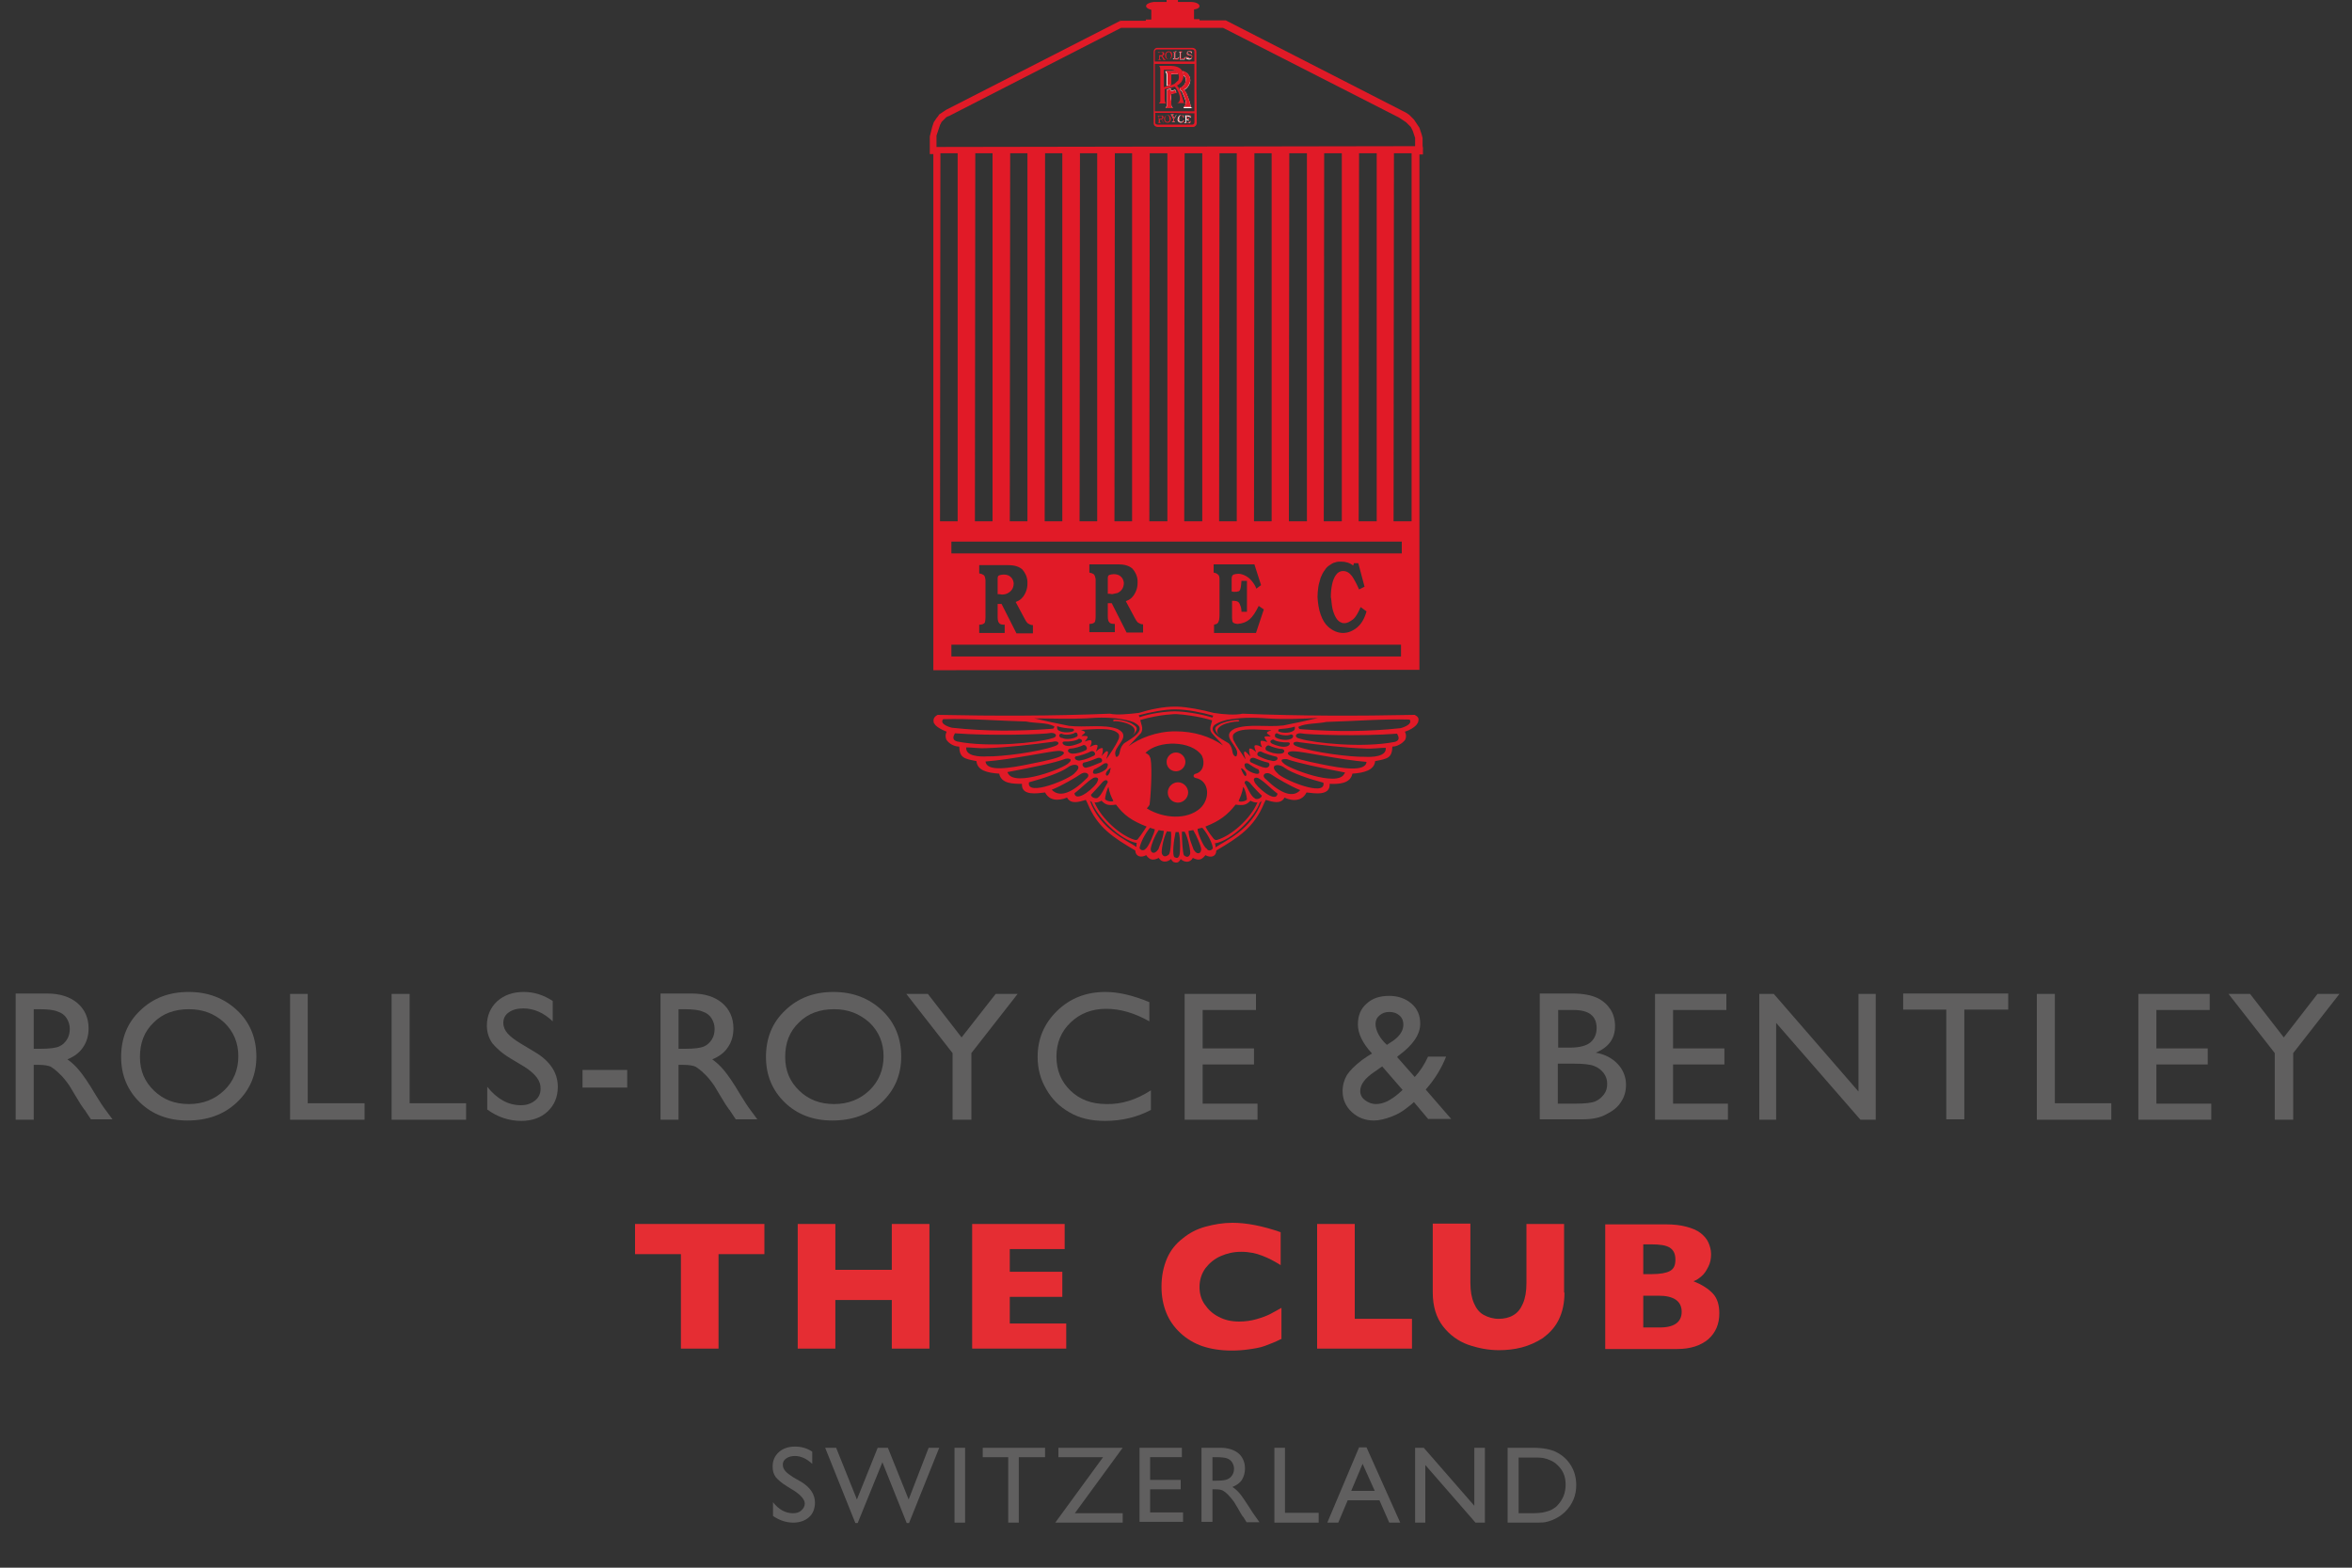 <?xml version="1.0" encoding="utf-8"?>
<!-- Generator: Adobe Illustrator 27.1.1, SVG Export Plug-In . SVG Version: 6.00 Build 0)  -->
<svg version="1.1" id="Ebene_1" xmlns="http://www.w3.org/2000/svg" xmlns:xlink="http://www.w3.org/1999/xlink" x="0px" y="0px"
	 viewBox="0 0 600 400" style="enable-background:new 0 0 600 400;" xml:space="preserve">
<rect x="0" y="0" width="600" height="400" fill="#333333" stroke="none"/>
<style type="text/css">
	.st0{fill:#605F5F;}
	.st1{fill:#E52D33;}
	.st2{fill:none;}
	.st3{fill-rule:evenodd;clip-rule:evenodd;fill:#FFFFFF;}
	.st4{fill:#E11A27;}
</style>
<g>
	<g>
		<path class="st0" d="M202.8,380.5l-2.1-1.3c-1.3-0.8-2.2-1.6-2.8-2.3c-0.6-0.8-0.8-1.7-0.8-2.7c0-1.5,0.5-2.7,1.6-3.7
			c1-0.9,2.4-1.4,4.1-1.4c1.6,0,3.1,0.4,4.4,1.3v3.1c-1.4-1.3-2.9-2-4.4-2c-0.9,0-1.6,0.2-2.2,0.6s-0.9,0.9-0.9,1.6
			c0,0.6,0.2,1.1,0.6,1.6c0.4,0.5,1.1,1,2,1.6l2.1,1.2c2.3,1.4,3.5,3.2,3.5,5.3c0,1.5-0.5,2.8-1.5,3.7s-2.4,1.4-4,1.4
			c-1.9,0-3.6-0.6-5.2-1.7v-3.5c1.5,1.9,3.2,2.8,5.1,2.8c0.9,0,1.6-0.2,2.1-0.7c0.6-0.5,0.9-1.1,0.9-1.8
			C205.3,382.7,204.4,381.6,202.8,380.5z"/>
		<path class="st0" d="M236.9,369.4h2.7l-7.7,19.2h-0.6l-6.2-15.5l-6.3,15.5h-0.6l-7.7-19.2h2.8l5.3,13.2l5.3-13.2h2.6l5.3,13.2
			L236.9,369.4z"/>
		<path class="st0" d="M243.5,369.4h2.7v19.1h-2.7V369.4z"/>
		<path class="st0" d="M250.6,369.4h16v2.4h-6.7v16.7h-2.7v-16.7h-6.5V369.4z"/>
		<path class="st0" d="M269.9,369.4h16.5l-12.2,16.7h12.2v2.4h-17.2l12.2-16.7h-11.4V369.4z"/>
		<path class="st0" d="M290.7,369.4h10.8v2.4h-8.1v5.8h7.8v2.4h-7.8v5.9h8.4v2.4h-11.1V369.4z"/>
		<path class="st0" d="M306.5,388.5v-19.1h4.8c1.9,0,3.5,0.5,4.6,1.4s1.7,2.3,1.7,3.9c0,1.1-0.3,2.1-0.8,2.9s-1.4,1.4-2.4,1.8
			c0.6,0.4,1.2,0.9,1.8,1.6s1.4,1.9,2.5,3.6c0.7,1.1,1.2,1.9,1.6,2.4l1,1.4H318l-0.8-1.3c0,0-0.1-0.1-0.2-0.2l-0.5-0.8l-0.8-1.4
			l-0.9-1.5c-0.6-0.8-1.1-1.4-1.6-1.9s-0.9-0.8-1.3-1c-0.4-0.2-1-0.3-1.9-0.3h-0.7v8.3H306.5z M310.1,371.8h-0.8v6h1
			c1.4,0,2.3-0.1,2.9-0.4s0.9-0.6,1.2-1.1s0.4-1,0.4-1.6c0-0.6-0.2-1.1-0.5-1.6s-0.8-0.8-1.3-1S311.4,371.8,310.1,371.8z"/>
		<path class="st0" d="M325.1,369.4h2.7V386h8.6v2.5h-11.3V369.4z"/>
		<path class="st0" d="M346.7,369.3h1.9l8.6,19.2h-2.8l-2.5-5.7h-8.1l-2.4,5.7h-2.8L346.7,369.3z M350.7,380.4l-3.1-6.9l-2.9,6.9
			H350.7z"/>
		<path class="st0" d="M376.2,369.4h2.6v19.1h-2.4l-12.8-14.7v14.7h-2.6v-19.1h2.2l12.9,14.8V369.4z"/>
		<path class="st0" d="M384.6,388.5v-19.1h6.4c2.6,0,4.7,0.4,6.2,1.2c1.5,0.8,2.7,1.9,3.6,3.4c0.9,1.5,1.3,3.2,1.3,4.9
			c0,1.3-0.2,2.5-0.7,3.7s-1.2,2.2-2.1,3.1c-0.9,0.9-2,1.6-3.2,2.1c-0.7,0.3-1.4,0.5-2,0.6s-1.8,0.1-3.4,0.1H384.6z M390.8,371.9
			h-3.4v14.2h3.5c1.4,0,2.4-0.1,3.2-0.3c0.8-0.2,1.4-0.4,1.9-0.7s1-0.6,1.4-1.1c1.3-1.4,2-3.1,2-5.2c0-2.1-0.7-3.7-2.1-5
			c-0.5-0.5-1.1-0.9-1.8-1.2c-0.7-0.3-1.3-0.5-1.9-0.6C393,371.9,392.1,371.9,390.8,371.9z"/>
	</g>
	<g>
		<path class="st1" d="M195,320h-11.7v24.1h-9.6V320h-11.7v-7.7H195V320z"/>
		<path class="st1" d="M237.1,344.1h-9.6v-12.4h-14.4v12.4h-9.6v-31.8h9.6V324h14.4v-11.7h9.6V344.1z"/>
		<path class="st1" d="M272,344.1h-24v-31.8h23.6v6.4h-14v5.8H271v6.4h-13.4v6.8H272V344.1z"/>
		<path class="st1" d="M326.7,341.7c-1.3,0.7-2.7,1.2-4,1.7s-2.8,0.7-4.2,0.9c-1.4,0.2-2.8,0.3-4.3,0.3c-2.8,0-5.3-0.4-7.4-1.1
			s-4.1-1.9-5.7-3.4c-1.6-1.5-2.8-3.2-3.6-5.2c-0.8-2-1.2-4.2-1.2-6.6c0-2.7,0.5-5.1,1.4-7.2c0.9-2.1,2.3-3.8,4-5.1
			c1.7-1.4,3.6-2.4,5.8-3c2.2-0.6,4.5-1,6.9-1c3.6,0,7.7,0.8,12.3,2.4v8.4c-1.6-1-3.1-1.8-4.7-2.4c-1.5-0.6-3.3-1-5.4-1
			c-1.9,0-3.6,0.4-5.2,1.1s-2.9,1.8-3.9,3.1c-1,1.4-1.5,3-1.5,4.8c0,1.6,0.4,3.1,1.3,4.4c0.9,1.3,2,2.4,3.6,3.2
			c1.5,0.8,3.2,1.2,5.2,1.2c1.5,0,3-0.2,4.4-0.6s2.5-0.8,3.5-1.3c0.9-0.5,1.9-1,2.9-1.6V341.7z"/>
		<path class="st1" d="M360.2,344.1H336v-31.8h9.6v24.2h14.6V344.1z"/>
		<path class="st1" d="M399.1,329.8c0,2.7-0.5,5-1.5,7s-2.4,3.4-4,4.6c-1.7,1.1-3.5,1.9-5.4,2.4s-3.9,0.7-5.8,0.7
			c-2.7,0-5.3-0.5-7.9-1.4c-2.5-0.9-4.7-2.5-6.4-4.7s-2.6-5.1-2.6-8.6v-17.6h9.6v15.1c0,2.1,0.3,3.8,0.9,5.2c0.6,1.4,1.4,2.4,2.5,3
			c1.1,0.6,2.4,1,3.8,1c1.4,0,2.7-0.3,3.7-0.9c1.1-0.6,1.9-1.6,2.5-3c0.6-1.4,0.9-3.1,0.9-5.2v-15.1h9.6V329.8z"/>
		<path class="st1" d="M438.6,335.1c0,2.7-0.9,4.9-2.8,6.6c-1.9,1.6-4.5,2.5-7.9,2.5h-18.4v-31.8H425c2,0,3.7,0.2,5.2,0.6
			c1.5,0.4,2.7,0.9,3.6,1.6c0.9,0.7,1.6,1.5,2,2.4c0.4,0.9,0.7,1.9,0.7,3c0,1.2-0.2,2.2-0.7,3.2c-0.5,1-1,1.8-1.7,2.4
			c-0.7,0.6-1.4,1.1-2.1,1.3c2.2,0.9,3.8,1.9,5,3.2C438.1,331.3,438.6,333,438.6,335.1z M427.4,321.4c0-1.5-0.5-2.5-1.5-3.1
			s-2.6-0.8-4.7-0.8h-2v7.6h2.1c2.2,0,3.8-0.3,4.7-0.8S427.4,323,427.4,321.4z M429,334.7c0-2.7-2-4.1-5.9-4.1h-3.9v8.1h3.9
			C427,338.8,429,337.4,429,334.7z"/>
	</g>
	<g>
		<path class="st0" d="M4,285.6v-32.1h8c3.2,0,5.8,0.8,7.7,2.4c1.9,1.6,2.9,3.8,2.9,6.5c0,1.9-0.5,3.5-1.4,4.8
			c-0.9,1.4-2.3,2.4-4,3.1c1,0.7,2,1.6,3,2.8c1,1.2,2.4,3.2,4.1,6.1c1.1,1.8,2,3.2,2.7,4.1l1.7,2.3h-5.5l-1.4-2.1
			c0-0.1-0.1-0.2-0.3-0.4l-0.9-1.3l-1.4-2.3l-1.5-2.5c-0.9-1.3-1.8-2.4-2.6-3.1c-0.8-0.8-1.5-1.3-2.1-1.7c-0.6-0.3-1.7-0.5-3.2-0.5
			H8.6v14H4z M10,257.5H8.6v10.1h1.7c2.3,0,3.9-0.2,4.8-0.6c0.9-0.4,1.5-1,2-1.8c0.5-0.8,0.7-1.7,0.7-2.7c0-1-0.3-1.9-0.8-2.7
			c-0.5-0.8-1.3-1.4-2.3-1.7C13.8,257.7,12.2,257.5,10,257.5z"/>
		<path class="st0" d="M48.1,253.1c5,0,9.1,1.6,12.4,4.7c3.3,3.1,4.9,7.1,4.9,11.8s-1.7,8.6-5,11.7c-3.3,3.1-7.5,4.6-12.6,4.6
			c-4.8,0-8.9-1.5-12.1-4.6c-3.2-3.1-4.8-7-4.8-11.6c0-4.8,1.6-8.8,4.9-11.9C39,254.7,43.1,253.1,48.1,253.1z M48.2,257.5
			c-3.7,0-6.7,1.1-9,3.4c-2.4,2.3-3.5,5.2-3.5,8.8c0,3.5,1.2,6.3,3.6,8.6s5.3,3.4,8.9,3.4c3.6,0,6.6-1.2,9-3.5
			c2.4-2.3,3.6-5.3,3.6-8.7c0-3.4-1.2-6.3-3.6-8.6C54.7,258.6,51.7,257.5,48.2,257.5z"/>
		<path class="st0" d="M73.9,253.6h4.6v27.9H93v4.2h-19V253.6z"/>
		<path class="st0" d="M99.9,253.6h4.6v27.9h14.4v4.2h-19V253.6z"/>
		<path class="st0" d="M133.8,272.2l-3.5-2.1c-2.2-1.3-3.7-2.7-4.7-3.9c-0.9-1.3-1.4-2.8-1.4-4.5c0-2.5,0.9-4.6,2.6-6.2
			c1.8-1.6,4-2.4,6.8-2.4c2.7,0,5.1,0.8,7.4,2.3v5.2c-2.3-2.2-4.8-3.3-7.5-3.3c-1.5,0-2.7,0.3-3.7,1s-1.4,1.6-1.4,2.7
			c0,1,0.4,1.9,1.1,2.7c0.7,0.8,1.9,1.7,3.4,2.6l3.5,2.1c3.9,2.3,5.9,5.3,5.9,8.9c0,2.6-0.9,4.7-2.6,6.3c-1.7,1.6-4,2.4-6.7,2.4
			c-3.2,0-6.1-1-8.7-2.9v-5.8c2.5,3.1,5.3,4.7,8.6,4.7c1.4,0,2.6-0.4,3.6-1.2c1-0.8,1.4-1.8,1.4-3C138,275.8,136.6,274,133.8,272.2z
			"/>
		<path class="st0" d="M148.6,273h11.4v4.5h-11.4V273z"/>
		<path class="st0" d="M168.5,285.6v-32.1h8c3.2,0,5.8,0.8,7.7,2.4c1.9,1.6,2.9,3.8,2.9,6.5c0,1.9-0.5,3.5-1.4,4.8
			c-0.9,1.4-2.3,2.4-4,3.1c1,0.7,2,1.6,3,2.8c1,1.2,2.4,3.2,4.1,6.1c1.1,1.8,2,3.2,2.7,4.1l1.7,2.3h-5.5l-1.4-2.1
			c0-0.1-0.1-0.2-0.3-0.4l-0.9-1.3l-1.4-2.3l-1.5-2.5c-0.9-1.3-1.8-2.4-2.6-3.1c-0.8-0.8-1.5-1.3-2.1-1.7c-0.6-0.3-1.7-0.5-3.2-0.5
			h-1.2v14H168.5z M174.5,257.5h-1.4v10.1h1.7c2.3,0,3.9-0.2,4.8-0.6c0.9-0.4,1.5-1,2-1.8c0.5-0.8,0.7-1.7,0.7-2.7
			c0-1-0.3-1.9-0.8-2.7c-0.5-0.8-1.3-1.4-2.3-1.7C178.4,257.7,176.7,257.5,174.5,257.5z"/>
		<path class="st0" d="M212.6,253.1c5,0,9.1,1.6,12.4,4.7c3.3,3.1,4.9,7.1,4.9,11.8s-1.7,8.6-5,11.7c-3.3,3.1-7.5,4.6-12.6,4.6
			c-4.8,0-8.9-1.5-12.1-4.6c-3.2-3.1-4.8-7-4.8-11.6c0-4.8,1.6-8.8,4.9-11.9C203.5,254.7,207.6,253.1,212.6,253.1z M212.8,257.5
			c-3.7,0-6.7,1.1-9,3.4c-2.4,2.3-3.5,5.2-3.5,8.8c0,3.5,1.2,6.3,3.6,8.6s5.3,3.4,8.9,3.4c3.6,0,6.6-1.2,9-3.5
			c2.4-2.3,3.6-5.3,3.6-8.7c0-3.4-1.2-6.3-3.6-8.6C219.2,258.6,216.3,257.5,212.8,257.5z"/>
		<path class="st0" d="M254,253.6h5.6l-11.8,15.1v17H243v-17l-11.8-15.1h5.5l8.6,11.1L254,253.6z"/>
		<path class="st0" d="M293.6,278.2v5c-3.4,1.8-7.3,2.8-11.7,2.8c-3.6,0-6.6-0.7-9.1-2.2c-2.5-1.4-4.5-3.4-5.9-5.9
			c-1.5-2.5-2.2-5.3-2.2-8.2c0-4.7,1.7-8.6,5-11.8c3.3-3.2,7.4-4.8,12.3-4.8c3.4,0,7.1,0.9,11.2,2.6v4.9c-3.7-2.1-7.4-3.2-11-3.2
			c-3.7,0-6.7,1.2-9.1,3.5c-2.4,2.3-3.6,5.2-3.6,8.7c0,3.5,1.2,6.4,3.6,8.7c2.4,2.3,5.4,3.4,9.2,3.4
			C286.1,281.8,289.9,280.6,293.6,278.2z"/>
		<path class="st0" d="M302.2,253.6h18.2v4.1h-13.6v9.8h13.1v4.1h-13.1v10h14v4.1h-18.6V253.6z"/>
		<path class="st0" d="M364.4,285.6l-3.7-4.4c-0.3,0.3-0.9,0.8-1.7,1.4l0,0c-1.1,0.9-2.4,1.7-4,2.3s-3.1,1-4.5,1
			c-2.2,0-4.1-0.7-5.7-2.2c-1.5-1.4-2.3-3.2-2.3-5.3c0-1.5,0.4-2.9,1.1-4.1c0.8-1.2,2-2.4,3.7-3.7l0.1-0.1c1-0.7,1.9-1.3,2.6-1.7
			c-2.4-2.6-3.6-5.1-3.6-7.4c0-2.2,0.7-4,2.2-5.3c1.5-1.4,3.4-2,5.8-2c2.3,0,4.2,0.7,5.7,2c1.5,1.3,2.2,3,2.2,5.1
			c0,2.8-1.9,5.5-5.6,8.2l-0.3,0.3l4.5,5.1c1.3-1.4,2.5-3.2,3.4-5.2h4.6c-1.1,2.8-2.8,5.7-5.2,8.4l6.5,7.5H364.4z M356.8,279l1-0.9
			l-5.2-6l-2,1.4c-2.4,1.6-3.6,3.2-3.6,4.9c0,0.9,0.4,1.7,1.2,2.3c0.8,0.6,1.7,1,2.8,1c0.9,0,1.8-0.2,2.9-0.7
			C355,280.4,355.9,279.8,356.8,279z M353.8,266.6l1.8-1.2c1.6-1.2,2.4-2.5,2.4-4c0-0.9-0.3-1.7-1-2.3c-0.7-0.6-1.5-0.9-2.6-0.9
			c-1,0-1.8,0.3-2.5,0.9c-0.7,0.6-1,1.3-1,2.2c0,0.8,0.3,1.8,0.8,2.7S352.9,265.8,353.8,266.6z"/>
		<path class="st0" d="M403.7,285.6h-10.9v-32.1h8.4c2.6,0,4.7,0.4,6.2,1.1c1.5,0.7,2.6,1.7,3.4,2.9c0.8,1.2,1.2,2.7,1.2,4.3
			c0,3.2-1.6,5.4-4.9,6.8c2.3,0.4,4.2,1.4,5.6,2.9s2.1,3.3,2.1,5.3c0,1.6-0.4,3.1-1.3,4.4c-0.8,1.3-2.1,2.3-3.7,3.1
			C408.2,285.2,406.2,285.6,403.7,285.6z M401.4,257.7h-3.9v9.6h3.1c2.4,0,4.2-0.5,5.2-1.4c1-0.9,1.5-2.1,1.5-3.6
			C407.3,259.2,405.3,257.7,401.4,257.7z M401.7,271.4h-4.3v10.2h4.5c2.5,0,4.2-0.2,5.1-0.6c0.9-0.4,1.6-1,2.2-1.8s0.8-1.7,0.8-2.7
			c0-1-0.3-1.9-0.9-2.7c-0.6-0.8-1.4-1.4-2.4-1.8C405.7,271.6,404,271.4,401.7,271.4z"/>
		<path class="st0" d="M422.2,253.6h18.2v4.1h-13.6v9.8h13.1v4.1h-13.1v10h14v4.1h-18.6V253.6z"/>
		<path class="st0" d="M474.1,253.6h4.4v32.1h-3.9L453.1,261v24.7h-4.3v-32.1h3.7l21.6,24.9V253.6z"/>
		<path class="st0" d="M485.5,253.5h26.8v4.1h-11.2v28h-4.6v-28h-11V253.5z"/>
		<path class="st0" d="M519.6,253.6h4.6v27.9h14.4v4.2h-19V253.6z"/>
		<path class="st0" d="M545.5,253.6h18.2v4.1h-13.6v9.8h13.1v4.1h-13.1v10h14v4.1h-18.6V253.6z"/>
		<path class="st0" d="M591.2,253.6h5.6l-11.8,15.1v17h-4.7v-17l-11.8-15.1h5.5l8.6,11.1L591.2,253.6z"/>
	</g>
</g>
<g id="Ebene_1_00000070101874769671731920000016394193245416110497_">
	<path class="st2" d="M294.2,22.3c0,3,0,6,0,9c0,0,0,0,0,0.1c0,0.3,0.1,0.6,0.4,0.8c0.2,0.1,0.4,0.2,0.6,0.2c3,0,5.9,0,8.9,0
		c0.1,0,0.2,0,0.2,0c0.3,0,0.5-0.2,0.7-0.4c0.1-0.2,0.2-0.4,0.2-0.6c0-6,0-12.1,0-18.1c0,0,0,0,0,0c0-0.3-0.1-0.6-0.4-0.8
		c-0.2-0.1-0.4-0.2-0.6-0.2c-3,0-5.9,0-8.9,0c-0.1,0-0.1,0-0.2,0c-0.5,0.1-0.8,0.5-0.8,1C294.2,16.2,294.2,19.3,294.2,22.3z"/>
	<path class="st2" d="M294.6,28.4c3.4,0,6.7,0,10.1,0c0-4,0-8.1,0-12.1c-3.4,0-6.7,0-10.1,0C294.6,20.3,294.6,24.3,294.6,28.4z"/>
	<path class="st2" d="M294.6,15.7c3.4,0,6.7,0,10.1,0c0,0,0,0,0,0c0-0.8,0-1.6,0-2.4c0-0.1-0.1-0.3-0.1-0.4
		c-0.1-0.1-0.3-0.2-0.5-0.2c-3,0-5.9,0-8.9,0c0,0-0.1,0-0.1,0c-0.3,0-0.5,0.3-0.5,0.6C294.6,14.1,294.6,14.9,294.6,15.7
		C294.6,15.7,294.6,15.7,294.6,15.7z"/>
	<path class="st3" d="M301.9,27.6c0.7,0,1.5,0,2.3,0c-0.1,0-0.1-0.1-0.2-0.1c-0.1,0-0.1-0.1-0.2-0.2c0-0.1-0.1-0.2-0.1-0.4
		c-0.1-0.6-0.3-1.1-0.5-1.7c-0.2-0.5-0.4-1-0.6-1.5c-0.1-0.2-0.3-0.5-0.5-0.6c0,0,0,0-0.1-0.1c0,0,0,0,0,0c0.6-0.3,1.1-0.8,1.4-1.5
		c0.2-0.4,0.3-0.9,0.2-1.4c-0.1-0.6-0.4-1-0.8-1.4c-0.3-0.2-0.6-0.4-1-0.5c0,0-0.1,0-0.1,0c0,0,0,0,0,0c0,0.2,0.1,0.4,0.1,0.5
		c0,0.1,0,0.3,0.1,0.4c0,0,0,0.1,0,0.1c0.5,0.4,0.7,0.9,0.6,1.5c-0.1,0.4-0.2,0.8-0.5,1.1c-0.3,0.3-0.6,0.6-1,0.7c0,0-0.1,0-0.1,0
		c0.1,0.2,0.2,0.5,0.3,0.7c0.1,0,0.1-0.1,0.2-0.1c0,0,0,0.1,0,0.1c0.1,0.1,0.1,0.2,0.2,0.4c0.1,0.2,0.2,0.5,0.3,0.7
		c0.3,0.6,0.5,1.2,0.6,1.8c0,0.2,0,0.5-0.1,0.7c-0.1,0.2-0.2,0.4-0.4,0.5C302,27.5,301.9,27.6,301.9,27.6z"/>
	<path class="st3" d="M299.2,27.6c-0.1-0.1-0.2-0.2-0.3-0.4c-0.1-0.2-0.1-0.5-0.1-0.7c0-0.2,0-0.5,0-0.7c0-0.6,0-1.2,0-1.8
		c0,0,0-0.1,0-0.1c0.3-0.1,0.7-0.1,1-0.2c0.1,0,0.2-0.1,0.3-0.1c-0.1-0.2-0.2-0.5-0.3-0.7c0,0,0,0-0.1,0c-0.3,0.1-0.7,0.2-1,0.3
		c0,0,0,0,0,0c0-0.2,0-0.4,0-0.6c0,0,0,0,0,0c-0.3,0.1-0.6,0.1-0.9,0.2c0,0-0.1,0-0.1,0.1c0,1.2,0,2.5,0,3.7c0,0.1,0,0.3,0,0.4
		c-0.1,0.2-0.2,0.3-0.3,0.4c0,0-0.1,0.1-0.1,0.1C297.9,27.6,298.5,27.6,299.2,27.6z"/>
	<path class="st3" d="M302.2,29.5C302.2,29.5,302.2,29.5,302.2,29.5c0.1,0,0.2,0.1,0.2,0.2c0,0,0,0.1,0,0.1c0,0.4,0,0.8,0,1.2
		c0,0,0,0,0,0.1c0,0.1-0.1,0.2-0.2,0.2c0,0,0,0-0.1,0c0,0,0,0,0,0.1c0,0,0,0,0,0c0.5,0,0.9,0,1.4,0c0,0,0,0,0,0
		c0.1-0.1,0.1-0.3,0.2-0.4c0,0,0-0.1,0.1-0.1c0,0-0.1,0-0.1,0c0,0,0,0.1-0.1,0.1c-0.2,0.3-0.5,0.4-0.8,0.4c-0.2,0-0.2-0.1-0.2-0.2
		c0,0,0,0,0,0c0-0.2,0-0.3,0-0.5c0,0,0,0,0-0.1c0.1,0,0.1,0,0.2,0c0.2,0,0.2,0.1,0.3,0.2c0,0,0,0.1,0,0.1c0,0,0.1,0,0.1,0
		c0-0.3,0-0.5,0-0.8c-0.1,0-0.1,0-0.1,0.1c0,0,0,0.1,0,0.1c0,0.1-0.1,0.1-0.1,0.1c-0.1,0-0.2,0-0.3,0c0-0.2,0-0.3,0-0.5
		c0-0.1,0.1-0.2,0.2-0.2c0.3,0,0.6,0.1,0.8,0.3c0,0.1,0,0.1,0.1,0c0-0.1-0.1-0.3-0.1-0.4c0,0,0,0-0.1,0
		C303.1,29.4,302.7,29.4,302.2,29.5C302.2,29.4,302.2,29.4,302.2,29.5C302.2,29.4,302.2,29.4,302.2,29.5
		C302.2,29.5,302.2,29.5,302.2,29.5z"/>
	<path class="st3" d="M301.7,29.6C301.7,29.5,301.7,29.5,301.7,29.6c-0.2-0.2-0.4-0.2-0.6-0.2c-0.2,0-0.4,0.2-0.5,0.4
		c-0.1,0.2-0.2,0.5-0.2,0.7c0,0.3,0.1,0.5,0.3,0.6c0.2,0.2,0.4,0.2,0.7,0.2c0.3-0.1,0.4-0.2,0.6-0.5c0,0-0.1,0-0.1-0.1c0,0,0,0,0,0
		c-0.1,0.1-0.1,0.2-0.2,0.3c-0.3,0.2-0.7,0.1-0.8-0.2c-0.1-0.1-0.1-0.3-0.1-0.4c0-0.2,0-0.4,0.1-0.7c0.2-0.4,0.7-0.3,0.8-0.1
		c0.1,0.1,0.1,0.2,0.2,0.3c0,0.1,0,0.1,0.1,0.1c0-0.2-0.1-0.4-0.1-0.6C301.8,29.4,301.8,29.5,301.7,29.6z"/>
	<path class="st3" d="M299.8,29.5C299.8,29.5,299.9,29.5,299.8,29.5c0.2,0.1,0.2,0.1,0.1,0.2c0,0,0,0,0,0c-0.1,0.2-0.2,0.4-0.3,0.5
		c0,0,0,0,0,0c0-0.1-0.1-0.1-0.1-0.2c-0.1-0.2-0.2-0.3-0.3-0.5c0-0.1,0-0.1,0.1-0.2c0,0,0.1,0,0.1,0c0,0,0-0.1,0-0.1
		c-0.2,0-0.4,0-0.7,0c0,0,0,0.1,0,0.1c0.1,0,0.2,0.1,0.2,0.2c0.1,0.3,0.3,0.5,0.4,0.8c0,0,0,0,0,0c0,0.2,0,0.3,0,0.5
		c0,0.1-0.1,0.2-0.2,0.2c0,0-0.1,0-0.1,0c0,0,0,0,0,0.1c0.3,0,0.5,0,0.7,0c0,0,0-0.1,0-0.1c0,0,0,0,0,0c-0.2,0-0.2-0.1-0.2-0.2
		c0-0.2,0-0.3,0-0.5c0,0,0,0,0,0c0.1-0.3,0.3-0.5,0.4-0.8c0.1-0.1,0.1-0.2,0.2-0.2c0,0,0.1,0,0.1,0c0,0,0-0.1,0-0.1
		C300.2,29.4,300,29.4,299.8,29.5C299.8,29.4,299.8,29.5,299.8,29.5z"/>
	<path class="st3" d="M302.5,14.5C302.5,14.5,302.5,14.5,302.5,14.5c0.1,0.2,0.1,0.4,0.2,0.6c0,0,0,0,0,0c0,0,0.1,0,0.1,0
		c0,0,0-0.1,0-0.1c0.1,0.1,0.3,0.2,0.5,0.2c0.2,0,0.4,0,0.6-0.2c0.2-0.2,0.2-0.3,0.2-0.6c0-0.2-0.2-0.3-0.3-0.4c0,0,0,0,0,0
		c-0.1,0-0.3-0.1-0.4-0.1c-0.1,0-0.3-0.1-0.4-0.2c-0.1-0.1-0.1-0.3,0-0.4c0,0,0,0,0.1-0.1c0.1-0.1,0.3-0.1,0.4,0
		c0.2,0.1,0.4,0.2,0.5,0.4c0,0,0,0,0.1,0c0,0,0,0,0,0c0-0.2-0.1-0.3-0.1-0.4c0-0.1,0-0.1-0.1-0.1c0,0,0,0,0,0c0,0,0,0.1,0,0.1
		c0,0,0,0,0,0c-0.3-0.2-0.5-0.2-0.8-0.1c-0.2,0.1-0.3,0.3-0.3,0.5c0,0.2,0.1,0.4,0.3,0.4c0.1,0.1,0.3,0.1,0.4,0.1
		c0.1,0,0.3,0.1,0.4,0.1c0.2,0.1,0.3,0.4,0.1,0.5c-0.1,0.1-0.2,0.2-0.4,0.2c-0.2,0-0.4-0.1-0.6-0.3
		C302.7,14.7,302.6,14.6,302.5,14.5C302.5,14.5,302.5,14.5,302.5,14.5z"/>
	<path class="st3" d="M299.3,13.2C299.3,13.2,299.3,13.2,299.3,13.2c0.1,0,0.2,0.1,0.2,0.2c0,0,0,0.1,0,0.1c0,0.4,0,0.8,0,1.2
		c0,0,0,0.1,0,0.1c0,0.1-0.1,0.2-0.2,0.2c0,0,0,0-0.1,0c0,0,0,0.1,0,0.1c0.5,0,0.9,0,1.4,0c0.1-0.2,0.1-0.4,0.2-0.6c0,0,0,0,0,0
		c0,0,0,0,0,0c0,0,0,0,0,0c-0.1,0.1-0.2,0.2-0.3,0.3c-0.2,0.1-0.4,0.2-0.6,0.2c-0.1,0-0.1,0-0.1-0.1c0-0.1,0-0.1,0-0.2
		c0-0.4,0-0.8,0-1.2c0,0,0-0.1,0-0.1c0-0.1,0.1-0.2,0.2-0.2c0,0,0,0,0.1,0c0,0,0-0.1,0-0.1C299.8,13.2,299.5,13.2,299.3,13.2
		C299.3,13.2,299.3,13.2,299.3,13.2z"/>
	<path class="st3" d="M300.9,15.2C300.9,15.2,300.9,15.2,300.9,15.2c0.5,0,0.9,0,1.3,0c0,0,0,0,0,0c0-0.1,0.1-0.2,0.1-0.3
		c0-0.1,0.1-0.2,0.1-0.3c0,0,0,0-0.1,0c0,0,0,0,0,0c-0.1,0.1-0.1,0.2-0.3,0.3c-0.2,0.1-0.4,0.2-0.6,0.2c-0.1,0-0.2-0.1-0.2-0.2
		c0,0,0,0,0,0c0-0.4,0-0.8,0-1.3c0,0,0-0.1,0-0.1c0-0.1,0.1-0.1,0.2-0.2c0,0,0.1,0,0.1,0c0,0,0-0.1,0-0.1c-0.3,0-0.5,0-0.7,0
		c0,0,0,0.1,0,0.1c0,0,0,0,0,0c0.2,0,0.2,0.1,0.2,0.2c0,0,0,0,0,0.1c0,0.4,0,0.8,0,1.2c0,0,0,0.1,0,0.1
		C301.1,15,301.1,15,300.9,15.2C300.9,15.1,300.9,15.1,300.9,15.2C300.9,15.1,300.9,15.1,300.9,15.2z"/>
	<path class="st3" d="M300.5,18.9c0-0.1,0-0.2-0.1-0.2c-0.1-0.2-0.2-0.3-0.4-0.4c0,0,0,0-0.1-0.1c0,0,0,0-0.1,0c-0.8,0-1.6,0-2.5,0
		c0,0,0,0,0,0c0,0,0,0,0,0.1c0.2,0.3,0.3,0.5,0.3,0.9c0,0.1,0,0.3,0,0.4c0,0.8,0,1.6,0,2.3c0,0,0,0,0,0c0.1,0,0.1,0,0.2,0
		c0.3-0.1,0.5-0.2,0.8-0.2c0,0,0,0,0-0.1c0-0.8,0-1.7,0-2.5c0,0,0,0,0-0.1C299.3,18.9,299.9,18.9,300.5,18.9z"/>
	<g>
		<path class="st4" d="M284.5,184c1.4,0,6.7,1,4.4,3.7c1.9-2,1-2.3-0.4-3.2c-2.1-0.9-3.8-0.9-4.1-0.9
			C283.6,183.7,284,184.2,284.5,184z"/>
		<path class="st4" d="M315.6,184.1c0.5,0.1,0.9-0.4,0-0.4c-0.3,0-2,0.1-4.1,0.9c-1.4,0.8-2.3,1.1-0.4,3.2
			C308.8,185.1,314.2,184.1,315.6,184.1z"/>
		<path class="st4" d="M300.5,199.6c-1.4,0-2.6,1.2-2.6,2.6c0,1.5,1.2,2.6,2.6,2.6c1.4,0,2.6-1.2,2.6-2.6
			C303.1,200.8,301.9,199.6,300.5,199.6z"/>
		<path class="st4" d="M300,196.8c1.3,0,2.4-1.1,2.4-2.4c0-1.3-1.1-2.4-2.4-2.4c-1.3,0-2.4,1.1-2.4,2.4
			C297.6,195.8,298.7,196.8,300,196.8z"/>
		<path class="st4" d="M360.9,182.4c-14.6,0.3-29,0.3-43.9-0.3c-1.9,0.4-4.8,0.2-7.4-0.2c-2.9-0.8-6.7-1.5-9.2-1.6
			c-0.3,0-0.5,0-0.8,0c0,0,0,0,0,0c-2.8,0-6.2,0.7-9.1,1.6c-2.6,0.3-5.5,0.6-7.4,0.2c-14.9,0.6-29.3,0.6-43.9,0.3
			c-0.9,0.5-1.2,1-1,2l0.4,0.6c0.6,0.6,1.4,1.1,2.9,1.7c-0.3,0.6-0.4,1.2-0.1,2c0.7,1.1,2.1,1.8,3.3,1.8c0.1,2.9,1.3,3.1,4.4,3.7
			c0.2,2.4,2.8,3,5.8,3.2c0.5,2.6,3.6,2.6,5.8,2.6c-0.2,3.2,4,2.4,5.9,2.2c1.5,2.9,4.9,1.6,5.6,1.3c1,1.8,3,1.1,4.8,0.6l0.4,0.8
			c2.5,6.2,6.6,8.8,12.2,12.1c0.1,1.6,1.5,1.9,2.8,1.2c0.9,1.3,1.8,1.4,3.2,0.7c0.7,1.2,2.1,1.2,3.1,0.3c0.3,0.4,0.5,0.7,0.8,0.8
			c0,0,0,0,0,0c1.1,0.3,1.3-0.2,1.7-0.8c1,0.9,2.4,1,3.1-0.3c1.4,0.7,2.2,0.6,3.2-0.7c1.3,0.7,2.7,0.5,2.8-1.2
			c5.6-3.3,9.7-5.9,12.2-12.1l0.4-0.8c1.8,0.5,3.8,1.2,4.8-0.6c0.7,0.4,4.1,1.7,5.6-1.3c1.9,0.2,6.1,1,5.9-2.2
			c2.2,0.1,5.3,0,5.8-2.6c3-0.2,5.6-0.9,5.8-3.2c3.2-0.6,4.3-0.8,4.4-3.7c1.2,0,2.6-0.8,3.3-1.8c0.3-0.8,0.2-1.4-0.1-2
			c1.5-0.5,2.3-1.1,2.9-1.7l0.4-0.6C362.1,183.3,361.8,182.9,360.9,182.4z M309.8,185L309.8,185c0.8-0.5,1.2-0.8,3.1-1.3
			c3.2-0.6,6.5-0.7,10.3-0.4c4.4,0.3,8.8,0.1,13-0.1c-2.9,0.7-5.8,1.3-8.8,1.9c-4.2,0.5-8.8-0.5-12.4,0.8c-4,2,1.5,4.6,0.5,6.8
			c0,0.3-0.2,0.3-0.4,0.3c-1.1-0.7-0.3-1.8-1.6-3.3C313.1,189.3,307.8,187,309.8,185z M314.8,187.2c1.6-1.6,6.2-1,9-0.9
			c0.3,0,0.3,0,0.5,0.1c0,0-1.1,0.2-1.1,0.6c0,0.3,1,0.7,0.9,0.9c-0.3,0-1.2-0.1-1.5,0.1c-0.2,0.2,0.6,1.1,0.7,1.3
			c-0.3,0-1.4-0.5-1.7-0.2c-0.1,0.6,0.2,1.3,0.4,1.6c-0.8-0.4-1.3-0.7-1.9-0.5c-0.3,0.4,0.3,1.4,0.3,1.7c0,0-1-1.1-1.7-0.9
			c-0.1,0.7,0,1.3,0.3,2c-0.3-0.2-1.4-1.5-1.4-1.2c-0.7-0.1,0.3,2,0.1,1.9c-0.7-1.1-2.4-3.5-2.9-4.6l0,0
			C314.4,188.4,314.4,187.5,314.8,187.2z M317.9,197.3c0.1,0.2,0.1,0.7-0.2,0.7c-0.3,0-0.8-1.1-0.9-1.3v0c0-0.2-0.2-0.4-0.2-0.6
			C316.8,195.8,317.9,197,317.9,197.3z M317.1,200.8c0.5,0.3,1,2.5,1,3.2c-0.5,0.6-2.2,0.7-2.1,0.3
			C316.3,203.6,317,202.1,317.1,200.8z M317.5,199.8c0-0.4,0.3-1,1.3-0.1v0c0.8,1,3.1,3.4,3.1,3.3c-0.1,0.8-1.5,1.1-1.8,0.7
			C319,203.1,318.2,200.8,317.5,199.8z M317.7,195.9c-0.5-1-0.1-1.3,0.7-1.1c0.4,0.3,2.1,1.4,2.6,1.5c0,0,1.1,1.8-1.4,0.9
			C318.5,196.8,317.7,196.1,317.7,195.9z M319.1,194.5c-0.6-0.4-0.1-1.4,0.9-1.1c0.7,0.3,2.5,1,3.6,1.2c0.6,0.6,0,1.3-0.7,1.3
			C321.8,195.8,320.4,195.1,319.1,194.5z M321,192.9c-0.6-0.4-0.1-1.4,0.8-1.1l0,0c0.6,0.4,2.9,1.1,3.9,1.3c0.7,0.7-0.5,1.3-1.3,1
			C323.1,193.9,322,193.4,321,192.9z M323.1,191.5c-0.6-0.4-0.1-1.4,0.6-1.3l0,0c0.8,0.4,2.4,0.9,3.4,0.9c0.9,0.3,0.6,1.2-0.5,1.2
			C325.4,192.4,324,192,323.1,191.5z M324.6,189.8c-1-0.5-0.4-1.1,0.3-1.1c0.5,0.5,2.5,0.8,3.6,0.7c1,0,0.5,1-0.5,1.1
			C327,190.7,325.5,190.2,324.6,189.8z M325.5,188.2c-0.4-0.1-0.4-1.2,0.3-1.1h0c0.6,0.4,2.5,0.8,3.5,0.3c0.9,0,0.7,1-0.2,1.2
			C328.1,189,326.3,188.7,325.5,188.2z M326.1,186.6c0-0.2-0.1-0.6,0.6-0.6v0c1.2-0.1,2.4-0.2,3.6-0.6c0,0.1,0.2,0.8-0.4,1.1
			C328.8,187.2,326.8,187,326.1,186.6z M290.9,183.7c5.2-1.5,9.1-1.5,9.1-1.5c1.9,0.1,5.6,0.5,9.2,1.6c-0.1,0.9-0.9,2.1-0.1,3.2
			c0.9,1.1,2.2,2.3,2.9,3.2c-3.3-2.3-7.4-3.6-12.2-3.6s-9.2,1.8-11.9,3.8c0.8-0.9,2.3-2.4,3.2-3.4
			C291.8,185.8,291,184.6,290.9,183.7z M299.7,181c3.3,0,6.9,0.8,9.8,1.6l0,0c0,0.2-0.2,0.2-0.2,0.5c-3.1-1-7.3-1.6-9.6-1.6
			c-2.1,0-6.2,0.5-9,1.5c0-0.2-0.2-0.3-0.2-0.5C293.5,181.7,297.1,181,299.7,181z M276.9,183.3c3.7-0.3,7.1-0.3,10.3,0.4
			c1.9,0.4,2.3,0.7,3.1,1.3v0c2,1.9-3.3,4.3-3.7,4.8c-1.3,1.5-0.6,2.6-1.6,3.3c-0.2,0-0.5,0-0.4-0.3c-1-2.2,4.5-4.8,0.5-6.8
			c-3.5-1.3-8.2-0.3-12.4-0.8c-3-0.6-5.9-1.2-8.8-1.9C268.1,183.3,272.4,183.5,276.9,183.3z M270.8,187.2c0.9,0.5,2.9,0.2,3.5-0.3h0
			c0.7-0.1,0.8,1.1,0.3,1.1c-0.8,0.5-2.6,0.8-3.6,0.3C270.1,188.3,269.9,187.2,270.8,187.2z M270.1,186.4c-0.6-0.3-0.4-1.1-0.4-1.1
			c1.2,0.4,2.3,0.5,3.6,0.6v0c0.8,0,0.7,0.4,0.6,0.6C273.3,186.9,271.2,187.1,270.1,186.4z M271.6,189.2c1.1,0.1,3.1-0.2,3.6-0.7
			c0.7,0,1.3,0.6,0.3,1.1c-1,0.4-2.4,0.9-3.4,0.7C271.1,190.2,270.6,189.2,271.6,189.2z M273,191c1,0,2.6-0.5,3.4-0.9l0,0
			c0.7-0.1,1.2,1,0.6,1.3c-0.9,0.5-2.3,0.9-3.4,0.9C272.4,192.2,272,191.3,273,191z M274.4,193c1-0.1,3.3-0.9,3.9-1.3l0,0
			c0.9-0.3,1.4,0.8,0.8,1.1c-1.1,0.5-2.1,1-3.4,1.2C274.9,194.3,273.7,193.6,274.4,193z M276.4,194.6c1.1-0.2,2.9-0.9,3.6-1.2
			c1-0.3,1.5,0.7,0.9,1.1c-1.3,0.5-2.7,1.2-3.9,1.4C276.4,195.9,275.8,195.1,276.4,194.6z M279.1,196.3c0.5-0.1,2.2-1.2,2.6-1.5
			c0.8-0.2,1.2,0,0.7,1.1c0,0.2-0.8,0.9-1.9,1.3C277.9,198.1,279.1,196.3,279.1,196.3z M283.4,196c-0.1,0.2-0.2,0.4-0.2,0.6
			l-0.1,0.5c-0.2,0.2-0.3,0.8-0.7,0.8c-0.3,0-0.4-0.5-0.2-0.7C282.1,197,283.2,195.8,283.4,196z M281.3,199.5c1-0.9,1.3-0.2,1.3,0.1
			c-0.7,1.1-1.6,3.3-2.5,3.9c-0.3,0.4-1.7,0.1-1.8-0.7C278.2,202.9,280.5,200.5,281.3,199.5z M282.8,200.8c0.1,1.2,0.8,2.8,1.2,3.5
			c0.1,0.3-1.6,0.3-2.1-0.4C281.9,203.2,282.5,201,282.8,200.8z M282.3,193.6c-0.2,0.1,0.8-2,0.1-1.9c-0.1-0.3-1.2,1-1.4,1.2
			c0.3-0.7,0.4-1.3,0.3-2c-0.8-0.2-1.7,0.9-1.7,0.9c0-0.3,0.6-1.4,0.3-1.7c-0.6-0.2-1,0.1-1.9,0.5c0.2-0.2,0.6-1,0.4-1.6
			c-0.3-0.4-1.5,0.2-1.7,0.2c0.2-0.2,1-1.1,0.7-1.3c-0.3-0.2-1.2-0.1-1.5-0.1c-0.1-0.1,0.8-0.6,0.9-0.9c0-0.4-1.1-0.6-1.1-0.6
			c0.2,0,0.3,0,0.5-0.1c2.8-0.1,7.4-0.7,9,0.9c0.4,0.3,0.4,1.2,0,1.8l0,0C284.7,190.1,283.1,192.5,282.3,193.6z M240.6,183.5
			c6.8-0.2,13.9,0.4,21.2,0.6c2.3,0.5,5.2,0.2,7.1,1.2v0c0.2,0.2-0.2,0.6-0.2,0.6c0.2,0-1,0.1-1,0.1c-8.2,0.6-16.4,0.6-24.7-0.3
			C243.1,185.8,239.4,184.9,240.6,183.5z M244.2,189.2c-1.8-0.5-0.6-1.9-0.6-2.1c9.1,0.7,22.8,0.3,24.6-0.1c1.4,0,1.7,1.1,0.1,1.4
			C264.8,189.5,252.3,190.8,244.2,189.2z M246.5,190.7c1.5,0,3.5,0.3,5,0.2c5.9-0.2,11.5-0.9,16.9-1.6c1.7-0.5,2.3,0.6,0.6,1.1
			c-4.2,1.5-13.6,2.7-17.3,2.6C250.1,193.1,246.2,193,246.5,190.7z M251.4,194.3c6.6-0.5,16.4-2.6,18.4-2.7c1.3-0.1,2.3,0.4,1,1.2
			c-0.8,0.6-3.8,1.3-7.9,2.1C257.6,196,251.7,197,251.4,194.3z M257.2,197.4c-0.1-0.1-0.2-0.3-0.2-0.4c5.8-1.1,12-2.3,14.8-3.4h0
			c1.2-0.2,1.9,0.2,0.8,1.1C271.5,196,259,200.8,257.2,197.4z M262.5,199.6c3.4-0.9,8.2-2.5,9.9-3.8c1.7-1.3,4-0.6,1.8,1.4
			C273.3,198.6,261.7,203.5,262.5,199.6z M268.3,201.5c2.2-0.8,6.6-3.4,7.4-4c1.4-0.9,2.7,0.2,1.4,1.2
			C273.3,202.5,270.2,203.5,268.3,201.5z M274.1,202.4c2-1.5,3-2.8,4.8-3.9c0.7-0.3,1.6-0.1,1.1,0.8
			C279.8,200.5,274.5,205.1,274.1,202.4z M289.9,216.1c-2.1-1.5-9.3-4.4-11.9-11.9c0,0.1,0.5,0.5,0.5,0.4c1.4,3.9,7.2,9.7,11.5,10.5
			l0,0C289.8,215.6,290,215.8,289.9,216.1z M289.5,214.3c-3.5-1-8.5-5.3-10.3-9.6c0.6,0.2,1.4-0.2,1.8-0.4c1,1,1.6,1.3,3.7,1
			c2,2.7,4,4.1,7.8,5.6c0,0-1.6,2.5-2.1,3C290.3,214.2,290,214.4,289.5,214.3z M292.3,216.5c-0.4,0.7-1.5,0.5-1.6-0.2
			c0.5-2.1,2-4.4,2.7-5.1c0.4,0.2,1,0.3,1.2,0.4C294.6,212.3,292.9,216.3,292.3,216.5z M295.5,216.7c-1.1,1.6-2.2,0.8-1.9-0.4
			c0.1-0.6,0.8-2.8,2-4.5c0.4,0.1,0.9,0.2,1.3,0.2C296.7,214.1,295.8,215.7,295.5,216.7z M298.2,218c-1,0.9-1.6,0.4-1.8-0.2
			c-0.2-0.3,0.2-3.7,1.3-5.7c0.3,0.1,0.8,0.1,1,0.1C298.9,213,298.7,217.5,298.2,218z M300.8,218.4c-0.3,0.6-0.6,0.6-1.2,0.3
			c-0.6-0.5-0.2-4.2,0.3-6.4c0.2,0,0.6,0,0.8,0C301.2,214,301.1,218.1,300.8,218.4z M292.6,206.3c0-0.3,0.7-0.6,0.7-1.3
			c0.4-3.5,0.7-11.3,0-11.9c-0.1-0.6-1.1-1-1.1-1c3.3-3.3,11.8-3.2,14.4,0.7c0.9,1.9,0.3,4.1-1.5,4.6c-0.7,0.1-0.9,0.9-0.1,1.1h0
			c3.6,0.7,3.8,5.4,1.1,7.8C302.8,209.2,296.9,208.9,292.6,206.3z M303.6,217.9c-0.2,0.6-0.7,1.1-1.6,0.3c-0.3-0.7-0.5-4-0.5-6
			c0,0,0.5,0,0.7,0C303.2,213.9,303.8,217.6,303.6,217.9z M304.5,216.8c-0.2-0.7-1.2-2.7-1.3-4.8c0,0,0.8-0.1,1.2-0.2
			c0.9,1.5,1.9,4,2,4.6C306.6,217.7,305.5,218.4,304.5,216.8z M307.8,216.5c-0.7-0.2-2.4-4.2-2.3-5c0.3-0.1,0.7-0.2,1.2-0.3
			c0.7,0.7,2.5,3.4,2.7,5.2C309.2,217,308.2,217.3,307.8,216.5z M309.6,214c-1.4-1.7-2.1-3.1-2.1-3.1c3.6-1.4,5.7-3,7.7-5.6
			c2.2,0.3,2.8,0,3.8-1c0.4,0.2,1.2,0.6,1.8,0.4c-1.8,4.3-6.8,8.6-10.3,9.6C310.1,214.4,309.9,214.3,309.6,214z M310.1,216.2
			c-0.1-0.3,0.1-0.5-0.2-1l0,0c4.4-0.8,10.2-6.6,11.5-10.5c0,0.1,0.5-0.3,0.5-0.4C319.4,211.8,312.2,214.7,310.1,216.2z M320,199.4
			c-0.5-0.9,0.4-1.2,1.1-0.8c1.8,1.1,2.8,2.4,4.8,3.9C325.5,205.2,320.2,200.5,320,199.4z M322.9,198.8c-1.3-1,0-2.1,1.4-1.2
			c0.8,0.6,5.2,3.2,7.4,4C329.9,203.6,326.8,202.6,322.9,198.8z M325.9,197.3c-2.3-2.1,0.1-2.7,1.8-1.4c1.7,1.3,6.4,2.9,9.9,3.8
			C338.4,203.6,326.8,198.7,325.9,197.3z M342.9,197.5c-1.8,3.4-14.4-1.5-15.4-2.7c-1.1-0.9-0.5-1.2,0.8-1.1h0c2.8,1,9,2.3,14.8,3.4
			C343.1,197.2,343,197.4,342.9,197.5z M337.1,195c-4.1-0.8-7.1-1.6-7.9-2.1c-1.4-0.8-0.4-1.3,1-1.2c2,0,11.9,2.2,18.4,2.7
			C348.4,197,342.4,196.1,337.1,195z M348.3,193.1c-3.8,0.1-13.1-1.1-17.3-2.6c-1.7-0.5-1.2-1.6,0.6-1.1c5.5,0.7,11.1,1.4,16.9,1.6
			c1.5,0.1,3.5-0.2,5-0.2C353.8,193.1,349.9,193.2,348.3,193.1z M355.8,189.3c-8.1,1.6-20.6,0.3-24.1-0.8c-1.7-0.3-1.3-1.5,0.1-1.4
			c1.7,0.4,15.5,0.8,24.6,0.1C356.4,187.4,357.6,188.8,355.8,189.3z M357.2,185.8c-8.3,0.9-16.5,0.9-24.7,0.3c0,0-1.2-0.1-1-0.1
			c0,0-0.4-0.4-0.2-0.6v0c1.9-0.9,4.7-0.7,7.1-1.2c7.2-0.2,14.3-0.8,21.2-0.6C360.6,185,357,185.9,357.2,185.8z"/>
		<path class="st4" d="M303.7,30.8c-0.2,0.3-0.5,0.4-0.8,0.4c-0.2,0-0.2-0.1-0.2-0.2c0,0,0,0,0,0c0-0.2,0-0.3,0-0.5c0,0,0,0,0-0.1
			c0.1,0,0.1,0,0.2,0c0.2,0,0.2,0.1,0.3,0.2c0,0,0,0.1,0,0.1c0,0,0.1,0,0.1,0c0-0.3,0-0.5,0-0.8c-0.1,0-0.1,0-0.1,0.1
			c0,0,0,0.1,0,0.1c0,0.1-0.1,0.1-0.1,0.1c-0.1,0-0.2,0-0.3,0c0-0.2,0-0.3,0-0.5c0-0.1,0.1-0.2,0.2-0.2c0.3,0,0.6,0.1,0.8,0.3
			c0,0.1,0,0.1,0.1,0c0-0.1-0.1-0.3-0.1-0.4c0,0,0,0-0.1,0c-0.4,0-0.9,0-1.3,0c0,0,0,0,0,0c0,0,0,0,0,0c0,0,0,0,0,0c0,0,0,0,0.1,0
			c0.1,0,0.1,0.1,0.2,0.2c0,0,0,0.1,0,0.1c0,0.4,0,0.8,0,1.2c0,0,0,0,0,0.1c0,0.1-0.1,0.2-0.2,0.2c0,0,0,0-0.1,0c0,0,0,0,0,0.1
			c0,0,0,0,0,0c0.5,0,0.9,0,1.4,0c0,0,0,0,0,0C303.7,31.1,303.7,31,303.7,30.8c0.1,0,0.1,0,0.1-0.1c0,0-0.1,0-0.1,0
			C303.7,30.7,303.7,30.7,303.7,30.8z"/>
		<path class="st4" d="M301.9,30.8c-0.1,0.1-0.1,0.2-0.2,0.3c-0.3,0.2-0.7,0.1-0.8-0.2c-0.1-0.1-0.1-0.3-0.1-0.4
			c0-0.2,0-0.4,0.1-0.7c0.2-0.4,0.7-0.3,0.8-0.1c0.1,0.1,0.1,0.2,0.2,0.3c0,0.1,0,0.1,0.1,0.1c0-0.2-0.1-0.4-0.1-0.6
			c-0.1,0-0.1,0.1-0.1,0.1c0,0,0,0,0,0c-0.2-0.1-0.3-0.2-0.5-0.2c-0.2,0-0.4,0.2-0.5,0.4c-0.1,0.2-0.2,0.5-0.2,0.7
			c0,0.3,0.1,0.5,0.3,0.6c0.2,0.2,0.4,0.2,0.7,0.2c0.3-0.1,0.4-0.2,0.6-0.5C302,30.8,302,30.8,301.9,30.8
			C301.9,30.8,301.9,30.8,301.9,30.8z"/>
		<path class="st4" d="M299.8,29.5C299.8,29.5,299.9,29.5,299.8,29.5c0.2,0.1,0.2,0.1,0.1,0.2c0,0,0,0,0,0c-0.1,0.2-0.2,0.4-0.3,0.5
			c0,0,0,0,0,0c0-0.1-0.1-0.1-0.1-0.2c-0.1-0.2-0.2-0.3-0.3-0.5c0-0.1,0-0.1,0.1-0.2c0,0,0.1,0,0.1,0c0,0,0-0.1,0-0.1
			c-0.2,0-0.4,0-0.7,0c0,0,0,0.1,0,0.1c0.1,0,0.2,0.1,0.2,0.2c0.1,0.3,0.3,0.5,0.4,0.8c0,0,0,0,0,0c0,0.2,0,0.3,0,0.5
			c0,0.1-0.1,0.2-0.2,0.2c0,0-0.1,0-0.1,0c0,0,0,0,0,0.1c0.3,0,0.5,0,0.7,0c0,0,0-0.1,0-0.1c0,0,0,0,0,0c-0.2,0-0.2-0.1-0.2-0.2
			c0-0.2,0-0.3,0-0.5c0,0,0,0,0,0c0.1-0.3,0.3-0.5,0.4-0.8c0.1-0.1,0.1-0.2,0.2-0.2c0,0,0.1,0,0.1,0c0,0,0-0.1,0-0.1
			C300.2,29.4,300,29.4,299.8,29.5C299.8,29.4,299.8,29.5,299.8,29.5z"/>
		<path class="st4" d="M296.9,31.2c-0.1,0-0.2-0.1-0.2-0.2c-0.1-0.2-0.2-0.4-0.4-0.6c0,0,0,0,0,0c0,0,0,0,0.1,0
			c0.2,0,0.3-0.2,0.4-0.4c0-0.2,0-0.3-0.1-0.4c-0.1-0.1-0.2-0.1-0.4-0.1c-0.3,0-0.7,0-1,0c0,0,0,0,0,0c0,0,0,0.1,0,0.1
			c0,0,0,0,0.1,0c0.1,0,0.2,0.1,0.2,0.2c0,0,0,0,0,0.1c0,0.4,0,0.8,0,1.1c0,0.1,0,0.1,0,0.2c0,0.1,0,0.1-0.1,0.1c0,0-0.1,0-0.1,0
			c0,0,0,0,0,0.1c0.2,0,0.5,0,0.7,0c0,0,0,0,0-0.1c0,0,0,0,0,0c-0.1,0-0.2-0.1-0.2-0.2c0-0.2,0-0.3,0-0.5c0,0,0-0.1,0-0.1
			c0.1,0,0.2,0,0.3,0c0,0,0.1,0,0.1,0c0.2,0.3,0.3,0.5,0.5,0.8c0,0,0,0,0,0C296.7,31.3,296.8,31.3,296.9,31.2
			C297,31.2,297,31.2,296.9,31.2z M296.1,30.3c-0.1,0-0.3,0-0.4,0c0-0.2,0-0.4,0-0.6c0-0.1,0-0.1,0.1-0.1c0.2,0,0.3,0,0.5,0
			c0.2,0.1,0.2,0.2,0.2,0.3c0,0.2-0.1,0.3-0.3,0.4C296.2,30.3,296.1,30.3,296.1,30.3z"/>
		<path class="st4" d="M297.2,29.7c-0.2,0.2-0.3,0.5-0.2,0.8c0,0.4,0.3,0.8,0.8,0.8c0.2,0,0.4,0,0.6-0.2c0.2-0.2,0.3-0.5,0.3-0.8
			c0-0.3-0.1-0.5-0.3-0.7C298.1,29.2,297.5,29.3,297.2,29.7z M298.3,30.8c-0.1,0.2-0.3,0.3-0.5,0.3c-0.2,0-0.4-0.1-0.5-0.3
			c-0.1-0.2-0.1-0.3-0.1-0.5c0-0.2,0-0.4,0.1-0.6c0.2-0.4,0.7-0.4,0.9,0c0.1,0.1,0.1,0.3,0.1,0.4c0,0.1,0,0.1,0,0.2
			C298.4,30.5,298.4,30.7,298.3,30.8z"/>
		<path class="st4" d="M303.7,14C303.7,14,303.7,14,303.7,14c-0.2,0-0.3-0.1-0.4-0.1c-0.1,0-0.3-0.1-0.4-0.2c-0.1-0.1-0.1-0.3,0-0.4
			c0,0,0,0,0.1-0.1c0.1-0.1,0.3-0.1,0.4,0c0.2,0.1,0.4,0.2,0.5,0.4c0,0,0,0,0.1,0c0,0,0,0,0,0c0-0.2-0.1-0.3-0.1-0.4
			c0-0.1,0-0.1-0.1-0.1c0,0,0,0,0,0c0,0,0,0.1,0,0.1c0,0,0,0,0,0c-0.3-0.2-0.5-0.2-0.8-0.1c-0.2,0.1-0.3,0.3-0.3,0.5
			c0,0.2,0.1,0.4,0.3,0.4c0.1,0.1,0.3,0.1,0.4,0.1c0.1,0,0.3,0.1,0.4,0.1c0.2,0.1,0.3,0.4,0.1,0.5c-0.1,0.1-0.2,0.2-0.4,0.2
			c-0.2,0-0.4-0.1-0.6-0.3c-0.1-0.1-0.1-0.2-0.2-0.3c0,0-0.1,0-0.1,0c0,0,0,0,0,0c0.1,0.2,0.1,0.4,0.2,0.6c0,0,0,0,0,0
			c0,0,0.1,0,0.1,0c0,0,0-0.1,0-0.1c0.1,0.1,0.3,0.2,0.5,0.2c0.2,0,0.4,0,0.6-0.2c0.2-0.2,0.2-0.3,0.2-0.6
			C304,14.2,303.9,14.1,303.7,14z"/>
		<path class="st4" d="M300.8,14.5C300.8,14.5,300.8,14.5,300.8,14.5c-0.1,0.2-0.2,0.3-0.3,0.4c-0.2,0.1-0.4,0.2-0.6,0.2
			c-0.1,0-0.1,0-0.1-0.1c0-0.1,0-0.1,0-0.2c0-0.4,0-0.8,0-1.2c0,0,0-0.1,0-0.1c0-0.1,0.1-0.2,0.2-0.2c0,0,0,0,0.1,0c0,0,0-0.1,0-0.1
			c-0.3,0-0.5,0-0.7,0c0,0,0,0.1,0,0.1c0,0,0,0,0,0c0.1,0,0.1,0.1,0.2,0.2c0,0,0,0.1,0,0.1c0,0.4,0,0.8,0,1.2c0,0,0,0.1,0,0.1
			c0,0.1-0.1,0.2-0.2,0.2c0,0,0,0-0.1,0c0,0,0,0.1,0,0.1c0.5,0,0.9,0,1.4,0C300.7,15,300.8,14.8,300.8,14.5
			C300.9,14.6,300.9,14.5,300.8,14.5C300.8,14.5,300.8,14.5,300.8,14.5z"/>
		<path class="st4" d="M302.4,14.5c-0.1,0.1-0.1,0.2-0.3,0.3c-0.2,0.1-0.4,0.2-0.6,0.2c-0.1,0-0.2-0.1-0.2-0.2c0,0,0,0,0,0
			c0-0.4,0-0.8,0-1.3c0,0,0-0.1,0-0.1c0-0.1,0.1-0.1,0.2-0.2c0,0,0.1,0,0.1,0c0,0,0-0.1,0-0.1c-0.3,0-0.5,0-0.7,0c0,0,0,0.1,0,0.1
			c0,0,0,0,0,0c0.2,0,0.2,0.1,0.2,0.2c0,0,0,0,0,0.1c0,0.4,0,0.8,0,1.2c0,0,0,0.1,0,0.1c0,0.1,0,0.1-0.1,0.2c0,0-0.1,0-0.1,0
			c0,0,0,0,0,0.1c0,0,0,0,0,0c0.4,0,0.9,0,1.3,0c0,0,0,0,0,0c0-0.1,0.1-0.2,0.1-0.3C302.4,14.7,302.4,14.6,302.4,14.5
			C302.4,14.5,302.4,14.5,302.4,14.5C302.4,14.5,302.4,14.5,302.4,14.5z"/>
		<path class="st4" d="M296.9,14.8c-0.1-0.2-0.3-0.4-0.4-0.6c0,0,0,0,0,0c0,0,0.1,0,0.1,0c0,0,0.1,0,0.1,0c0.2-0.1,0.3-0.3,0.3-0.5
			c0-0.2-0.1-0.4-0.3-0.4c-0.1,0-0.2,0-0.3,0c-0.3,0-0.7,0-1,0c0,0,0,0,0,0c0,0,0,0.1,0,0.1c0,0,0,0,0.1,0c0.1,0,0.2,0.1,0.2,0.2
			c0,0.1,0,0.2,0,0.3c0,0.4,0,0.7,0,1.1c0,0.2-0.1,0.2-0.2,0.2c-0.1,0-0.1,0-0.1,0.1c0.3,0,0.5,0,0.8,0c0,0,0-0.1,0-0.1
			c0,0,0,0-0.1,0c-0.1,0-0.2-0.1-0.2-0.2c0,0,0,0,0,0c0-0.2,0-0.4,0-0.5c0,0,0,0,0-0.1c0.1,0,0.2,0,0.3,0c0,0,0.1,0,0.1,0
			c0.2,0.3,0.4,0.6,0.5,0.9c0,0,0,0,0.1,0c0.1,0,0.2,0,0.2,0c0.1,0,0.1,0,0.2,0c0,0,0-0.1,0-0.1C297,15,296.9,14.9,296.9,14.8z
			 M296.2,14.1c-0.2,0-0.3,0-0.5,0c0,0,0-0.1,0-0.1c0-0.2,0-0.4,0-0.5c0-0.1,0-0.1,0.1-0.1c0.2-0.1,0.4-0.1,0.6,0
			c0.2,0.1,0.2,0.2,0.2,0.3c0,0.2-0.1,0.4-0.3,0.4C296.3,14.1,296.3,14.1,296.2,14.1z"/>
		<path class="st4" d="M297.7,13.2c-0.3,0.2-0.4,0.4-0.5,0.7c0,0.3,0,0.6,0.2,0.9c0.2,0.2,0.4,0.3,0.7,0.3c0.1,0,0.3,0,0.4-0.1
			c0.3-0.1,0.4-0.4,0.5-0.7c0.1-0.4,0-0.7-0.2-1C298.5,13.1,298,13,297.7,13.2z M298.6,14.8c-0.1,0.2-0.2,0.3-0.4,0.3
			c-0.3,0-0.4-0.1-0.6-0.3c-0.1-0.2-0.1-0.4-0.1-0.7c0-0.2,0-0.3,0.1-0.5c0.1-0.2,0.3-0.3,0.6-0.3c0.3,0,0.4,0.2,0.5,0.5
			c0,0.1,0.1,0.3,0.1,0.4C298.8,14.4,298.7,14.6,298.6,14.8z"/>
		<path class="st4" d="M305.2,13.2c0-0.3-0.1-0.6-0.4-0.8c-0.2-0.1-0.4-0.2-0.6-0.2c-3,0-5.9,0-8.9,0c-0.1,0-0.1,0-0.2,0
			c-0.5,0.1-0.8,0.5-0.8,1c0,3,0,6,0,9.1c0,3,0,6,0,9c0,0,0,0,0,0.1c0,0.3,0.1,0.6,0.4,0.8c0.2,0.1,0.4,0.2,0.6,0.2c3,0,5.9,0,8.9,0
			c0.1,0,0.2,0,0.2,0c0.3,0,0.5-0.2,0.7-0.4c0.1-0.2,0.2-0.4,0.2-0.6C305.2,25.3,305.2,19.3,305.2,13.2
			C305.2,13.2,305.2,13.2,305.2,13.2z M304.7,28.9c0,0.8,0,1.6,0,2.3c0,0.3-0.2,0.6-0.5,0.6c0,0-0.1,0-0.1,0c-2.9,0-5.9,0-8.8,0
			c-0.2,0-0.4-0.1-0.5-0.2c-0.1-0.1-0.1-0.2-0.1-0.4c0-0.8,0-1.6,0-2.4c0-0.1,0,0,0.1,0c1,0,2,0,3,0c0.7,0,1.3,0,2,0
			C301.3,28.9,303,28.9,304.7,28.9C304.7,28.9,304.7,28.8,304.7,28.9z M294.6,28.4c0-4,0-8.1,0-12.1c3.4,0,6.7,0,10.1,0
			c0,4,0,8.1,0,12.1C301.4,28.4,298,28.4,294.6,28.4z M304.7,15.7c-3.4,0-6.7,0-10.1,0c0,0,0,0,0-0.1c0-0.8,0-1.6,0-2.4
			c0-0.3,0.2-0.6,0.5-0.6c0,0,0.1,0,0.1,0c3,0,5.9,0,8.9,0c0.2,0,0.3,0.1,0.5,0.2c0.1,0.1,0.1,0.2,0.1,0.4
			C304.7,14.1,304.7,14.9,304.7,15.7C304.7,15.7,304.7,15.7,304.7,15.7z"/>
		<path class="st4" d="M303.8,27.2c0-0.1-0.1-0.2-0.1-0.4c-0.1-0.6-0.3-1.1-0.5-1.7c-0.2-0.5-0.4-1-0.6-1.5
			c-0.1-0.2-0.3-0.5-0.5-0.6c0,0,0,0-0.1-0.1c0,0,0,0,0,0c0.6-0.3,1.1-0.8,1.4-1.5c0.2-0.4,0.3-0.9,0.2-1.4c-0.1-0.6-0.4-1-0.8-1.4
			c-0.3-0.2-0.6-0.4-1-0.5c0,0-0.1,0-0.1,0c0,0,0,0,0,0c0,0.2,0.1,0.4,0.1,0.5c0,0.1,0,0.3,0.1,0.4c0,0,0,0.1,0,0.1
			c0.5,0.4,0.7,0.9,0.6,1.5c-0.1,0.4-0.2,0.8-0.5,1.1c-0.3,0.3-0.6,0.6-1,0.7c0,0-0.1,0-0.1,0c0.1,0.2,0.2,0.5,0.3,0.7
			c0.1,0,0.1-0.1,0.2-0.1c0,0,0,0.1,0,0.1c0.1,0.1,0.1,0.2,0.2,0.4c0.1,0.2,0.2,0.5,0.3,0.7c0.3,0.6,0.5,1.2,0.6,1.8
			c0,0.2,0,0.5-0.1,0.7c-0.1,0.2-0.2,0.4-0.4,0.5c-0.1,0-0.1,0-0.2,0.1c0.7,0,1.5,0,2.3,0c-0.1,0-0.1-0.1-0.2-0.1
			C303.9,27.4,303.8,27.3,303.8,27.2z"/>
		<path class="st4" d="M298.8,24c0.3-0.1,0.7-0.1,1-0.2c0.1,0,0.2-0.1,0.3-0.1c-0.1-0.2-0.2-0.5-0.3-0.7c0,0,0,0-0.1,0
			c-0.3,0.1-0.7,0.2-1,0.3c0,0,0,0,0,0c0-0.2,0-0.4,0-0.6c0,0,0,0,0,0c-0.3,0.1-0.6,0.1-0.9,0.2c0,0-0.1,0-0.1,0.1
			c0,1.2,0,2.5,0,3.7c0,0.1,0,0.3,0,0.4c-0.1,0.2-0.2,0.3-0.3,0.4c0,0-0.1,0.1-0.1,0.1c0.7,0,1.3,0,1.9,0c-0.1-0.1-0.2-0.2-0.3-0.4
			c-0.1-0.2-0.1-0.5-0.1-0.7c0-0.2,0-0.5,0-0.7C298.7,25.2,298.7,24.6,298.8,24C298.8,24,298.8,24,298.8,24z"/>
		<path class="st4" d="M302.2,26.5c-0.1-0.1-0.2-0.2-0.2-0.3c-0.1-0.2-0.1-0.4-0.2-0.7c-0.2-0.7-0.4-1.5-0.7-2.2
			c-0.1-0.2-0.1-0.3-0.2-0.5c-0.1-0.3-0.3-0.5-0.5-0.8c-0.1-0.1-0.1-0.1-0.2-0.2c0,0,0,0,0.1,0c0.4-0.2,0.7-0.5,1-0.8
			c0.3-0.4,0.5-0.9,0.6-1.5c0-0.1,0-0.2,0-0.3c0-0.2-0.1-0.4-0.1-0.6c0-0.2-0.1-0.3-0.2-0.5c-0.1-0.2-0.3-0.4-0.5-0.6
			c-0.3-0.2-0.6-0.4-1-0.5c-0.4-0.1-0.8-0.2-1.3-0.2c-1,0-2,0-3.1,0c0,0,0,0,0,0c0,0,0,0,0,0c0.2,0.3,0.3,0.6,0.3,1
			c0,0.2,0,0.4,0,0.6c0,0.8,0,1.5,0,2.3c0,1.6,0,3.2,0,4.9c0,0.1,0,0.2,0,0.3c-0.1,0.2-0.2,0.3-0.3,0.4c0,0-0.1,0.1-0.1,0.1
			c0.6,0,1.3,0,1.9,0c-0.2-0.1-0.2-0.2-0.3-0.4c-0.1-0.3-0.1-0.6-0.1-0.9c0-0.7,0-1.4,0-2.1c0-0.1,0-0.2,0-0.3c0,0,0,0,0.1,0
			c0.2,0,0.4-0.1,0.7-0.1c0.1,0,0.3-0.1,0.4-0.1c0.2-0.1,0.5-0.1,0.7-0.2c0.2-0.1,0.4-0.1,0.6-0.2c0,0,0,0,0.1,0
			c0.2,0.2,0.4,0.5,0.6,0.8c0.1,0.2,0.2,0.4,0.3,0.6c0.2,0.5,0.4,1,0.4,1.5c0,0.2,0,0.5-0.1,0.7c-0.1,0.3-0.3,0.5-0.6,0.6
			c0,0,0,0-0.1,0c0.8,0,1.5,0,2.3,0C302.3,26.6,302.2,26.5,302.2,26.5z M299.6,21.4c-0.2,0.1-0.5,0.2-0.8,0.3
			c-0.1,0-0.2,0.1-0.4,0.1c-0.2,0.1-0.5,0.1-0.7,0.2c-0.2,0.1-0.4,0.1-0.6,0.2c-0.1,0-0.1,0-0.2,0.1c0-1.5,0-3,0-4.5c0,0,0,0,0,0
			c0.6,0,1.2,0,1.8,0c0.4,0,0.8,0.1,1.1,0.3c0.3,0.1,0.5,0.3,0.7,0.6c0.1,0.1,0.2,0.5,0.2,0.6c0.1,0.4,0,0.8-0.1,1.2
			C300.3,20.7,300,21.1,299.6,21.4z"/>
		<path class="st4" d="M300.1,18.2C300.1,18.2,300,18.2,300.1,18.2c-0.1-0.1-0.1-0.1-0.1-0.1c-0.8,0-1.6,0-2.5,0c0,0,0,0,0,0
			c0,0,0,0,0,0.1c0.2,0.3,0.3,0.5,0.3,0.9c0,0.1,0,0.3,0,0.4c0,0.8,0,1.6,0,2.3c0,0,0,0,0,0c0.1,0,0.1,0,0.2,0
			c0.3-0.1,0.5-0.1,0.8-0.2c0,0,0,0,0-0.1c0-0.8,0-1.7,0-2.5c0,0,0,0,0-0.1c0.6,0,1.2,0,1.8,0c0-0.1,0-0.2-0.1-0.2
			C300.3,18.5,300.2,18.3,300.1,18.2z"/>
		<polygon class="st4" points="241.4,28 241.4,28 241.4,28 		"/>
		<polygon class="st4" points="285.5,5.3 285.5,5.3 285.6,5.3 		"/>
		<g>
			<path class="st4" d="M285.1,151.3c0.4-0.2,0.8-0.5,1.1-0.9c0.3-0.4,0.5-1,0.5-1.7c-0.1-0.8-0.4-1.3-0.9-1.7
				c-0.5-0.4-1.1-0.5-1.7-0.5c-0.4,0-0.8,0.1-1.1,0.2c-0.3,0.1-0.4,0.4-0.4,0.8v4c0.3,0,0.7,0,1.1,0.1
				C284.2,151.5,284.7,151.4,285.1,151.3z"/>
			<path class="st4" d="M257,151.4c0.4-0.2,0.8-0.5,1.1-0.9c0.3-0.4,0.5-1,0.5-1.7c-0.1-0.8-0.4-1.3-0.9-1.7
				c-0.5-0.4-1.1-0.5-1.7-0.5c-0.4,0-0.8,0.1-1.1,0.2c-0.3,0.1-0.4,0.4-0.4,0.8v4c0.3,0,0.7,0,1.1,0.1
				C256.1,151.7,256.6,151.6,257,151.4z"/>
			<path class="st4" d="M362.9,37.2l0-0.4l0-0.4l0-0.4l0-0.4l0-0.4l-0.1-0.4l-0.1-0.4l-0.1-0.3l-0.1-0.3l-0.1-0.3l-0.1-0.3l-0.1-0.3
				l-0.1-0.3l-0.2-0.3l-0.2-0.3l-0.2-0.3l-0.2-0.3l-0.2-0.3l-0.2-0.3l-0.2-0.3l-0.3-0.3l-0.3-0.3l-0.3-0.3l-0.3-0.3l-0.3-0.2
				l-0.3-0.2l-0.3-0.2l-0.4-0.2l-0.4-0.2l0,0.1l0-0.1l0,0l0,0l-44.9-23l0,0l0,0l-0.2-0.1h-0.2h0h-5.2H306V4.9h-1.4V2.4
				c2.1-0.2,1.8-1.8-0.7-1.9h-3.4V0h-2.9l0,0.5l-3.3,0c-2.3,0.3-2.6,1.5-0.6,2l0,2.5l-1.4,0v0.3h-1H286l0,0l-0.4,0.1L241.4,28l0,0
				l-0.3,0.2l-0.3,0.2l-0.3,0.2l-0.3,0.2l-0.3,0.2l-0.3,0.2l-0.2,0.3l-0.2,0.3L239,30l-0.2,0.3l-0.2,0.3l-0.2,0.3l-0.2,0.3l-0.1,0.3
				l-0.1,0.3l-0.1,0.3l-0.1,0.3l-0.1,0.4l-0.1,0.4l-0.1,0.4l-0.1,0.4l-0.1,0.4l-0.1,0.4l0,0.4l0,0.4l0,0.4l0,0.4l0,0.4l0,0.4v0.4
				l0,0.4l0,0.4h0l0,0.9l0.9,0v131.7l124-0.1V39.4h0.9l0-0.9v-0.4v-0.4L362.9,37.2z M357.5,167.5H242.7v-3h114.7V167.5z
				 M250.9,146.7c-0.3-0.2-0.6-0.3-1.1-0.4v-2.1h0h7.4c1.7,0,2.8,0.4,3.6,1.1c0.7,0.8,1.2,1.8,1.3,3c0,0.2,0,0.4,0,0.6
				c0,0.7-0.1,1.4-0.4,2.1c-0.3,0.7-0.6,1.2-1.1,1.7c-0.5,0.5-1,0.7-1.5,0.9l2.3,4.3c0.2,0.3,0.3,0.6,0.5,0.8
				c0.1,0.2,0.3,0.4,0.6,0.5c0.3,0.2,0.6,0.3,1,0.3v2.1h-4.2l-3.8-7.5h-1v3.3c0,0.8,0.1,1.3,0.4,1.6c0.2,0.3,0.7,0.4,1.4,0.4v2.1
				h-6.5v-2.1c0.7,0,1.2-0.2,1.4-0.5c0.1-0.2,0.2-0.7,0.2-1.5V148C251.3,147.3,251.2,146.9,250.9,146.7z M279,146.5
				c-0.3-0.2-0.6-0.3-1.1-0.4v-2.1h0h7.4c1.7,0,2.8,0.4,3.6,1.1c0.7,0.8,1.2,1.8,1.3,3c0,0.2,0,0.4,0,0.6c0,0.7-0.1,1.4-0.4,2.1
				c-0.3,0.7-0.6,1.2-1.1,1.7c-0.5,0.5-1,0.7-1.5,0.9l2.3,4.3c0.2,0.3,0.3,0.6,0.5,0.8c0.1,0.2,0.3,0.4,0.6,0.5
				c0.3,0.2,0.6,0.3,1,0.3v2.1h-4.2l-3.8-7.5h-1v3.3c0,0.8,0.1,1.3,0.4,1.6c0.2,0.3,0.7,0.4,1.4,0.4v2.1h-6.5v-2.1
				c0.7,0,1.2-0.2,1.4-0.5c0.1-0.2,0.2-0.7,0.2-1.5v-9.4C279.4,147.2,279.3,146.8,279,146.5z M314.6,151c0,0,0.2,0,0.5,0
				c0.3,0,0.5,0,0.7-0.1c0.2,0,0.3-0.1,0.4-0.2c0.3-0.3,0.4-1.1,0.5-2.5h1.4v7.9h-1.4c0-0.7-0.1-1.2-0.3-1.6
				c-0.1-0.4-0.3-0.7-0.5-0.9c-0.3-0.2-0.7-0.3-1.3-0.3h-0.3v4.1c0,0.1,0,0.2,0,0.3c0,0.4,0.1,0.7,0.1,0.9c0.1,0.2,0.2,0.3,0.4,0.4
				c0.3,0.1,0.6,0.2,0.9,0.2c1.3-0.1,2.3-0.5,3.1-1.2c0.8-0.7,1.5-1.8,2.3-3.4l1.3,0.9l-2,6h-10.7v-2.1c0,0,0.1,0,0.3-0.1
				c0.2,0,0.4-0.1,0.5-0.2c0.1-0.1,0.3-0.2,0.3-0.4c0.2-0.3,0.3-0.9,0.3-1.9v-8.7v-0.3c0-0.6-0.1-1-0.4-1.2
				c-0.3-0.3-0.6-0.4-1.1-0.5v-2.1l0,0h10.4l1.7,5.3l-1.2,0.9c-0.3-0.8-0.7-1.4-1.2-2c-0.5-0.6-1-1-1.6-1.3
				c-0.6-0.3-1.2-0.5-1.8-0.5c-0.5,0-0.9,0.1-1.2,0.2c-0.3,0.1-0.5,0.5-0.5,1v3.3L314.6,151L314.6,151z M339.9,155.2
				c0.2,0.9,0.5,1.7,0.9,2.4c0.4,0.7,0.9,1.1,1.5,1.3c0.2,0.1,0.5,0.1,0.7,0.1c0.7,0,1.4-0.4,2.2-1c0.7-0.6,1.3-1.7,1.9-3.1l1.5,1.1
				c-0.5,1.8-1.3,3.2-2.4,4.1c-1.1,0.9-2.3,1.4-3.6,1.4c-1.3,0-2.5-0.5-3.7-1.5c-0.9-0.8-1.5-1.8-2-3.2c-0.5-1.4-0.7-2.9-0.8-4.5
				c0-0.8,0.1-1.7,0.2-2.5c0.1-0.8,0.4-1.6,0.6-2.4c0.3-0.7,0.6-1.4,1.1-2c0.3-0.5,0.7-0.9,1.2-1.2c0.4-0.3,0.9-0.6,1.4-0.7
				c0.5-0.2,1-0.2,1.5-0.2c1.2,0,2.2,0.3,3.1,1l0.2-0.6l0,0h1.1l1.6,6l-1.4,0.7c-0.6-1.4-1.2-2.5-1.8-3.4c-0.7-0.9-1.4-1.3-2.3-1.3
				c-0.7,0-1.3,0.3-1.8,1c-0.5,0.7-0.8,1.5-1,2.5c-0.2,1-0.3,2-0.3,3.1C339.7,153.4,339.7,154.3,339.9,155.2z M357.6,141.2H242.7v-3
				h114.9V141.2z M239.8,133l0.1-93.9h4.4V133L239.8,133z M248.7,133l0.1-93.9h4.4V133L248.7,133z M257.6,133l0.1-93.9h4.4V133
				L257.6,133z M266.5,133l0.1-93.9h4.4V133L266.5,133z M275.4,133l0.1-93.9h4.4V133L275.4,133z M284.3,133l0.1-93.9h4.4V133
				L284.3,133z M293.2,133l0.1-93.9h4.5V133L293.2,133z M302.1,133l0.1-93.9h4.5V133L302.1,133z M311,133l0.1-93.9h4.4V133L311,133z
				 M319.9,133l0.1-93.9h4.4V133L319.9,133z M328.8,133l0.1-93.9h4.5V133L328.8,133z M337.7,133l0.1-93.9h4.5V133L337.7,133z
				 M346.6,133l0.1-93.9h4.5V133L346.6,133z M360.1,133l-4.6,0l0.1-93.9h4.5L360.1,133L360.1,133z M238.9,37.5v-0.3l0-0.4l0-0.4
				l0-0.4l0-0.4l0-0.4l0-0.3l0-0.3l0.1-0.3l0.1-0.3l0.1-0.3l0.1-0.3l0.1-0.3l0.1-0.3l0.1-0.3l0.1-0.3l0.1-0.3l0.1-0.2l0.1-0.2
				l0.1-0.2l0.1-0.2l0.2-0.2l0.2-0.2l0.2-0.2l0.2-0.2l0.2-0.2l0.2-0.2l0.2-0.1l0.2-0.1l0.3-0.1h0l0,0l43.9-22.5h26L356.9,30l0,0
				l0.3,0.2l0.3,0.2l0.3,0.2l0.3,0.2l0.3,0.2l0.3,0.2l0.2,0.2l0.2,0.2l0.2,0.2l0.2,0.2l0.2,0.2l0.2,0.2l0.1,0.2l0.1,0.2l0.1,0.2
				l0.1,0.2l0.1,0.2l0.1,0.3l0.1,0.3l0.1,0.3l0.1,0.3l0.1,0.3l0.1,0.3l0,0.3l0,0.3l0,0.3l0,0.3l0,0.3l0,0.4l0,0.2L238.9,37.5
				L238.9,37.5z"/>
		</g>
		<polygon class="st4" points="285.7,5.2 285.6,5.3 285.9,5.2 		"/>
	</g>
</g>
<g>
</g>
<g>
</g>
<g>
</g>
<g>
</g>
<g>
</g>
<g>
</g>
</svg>
